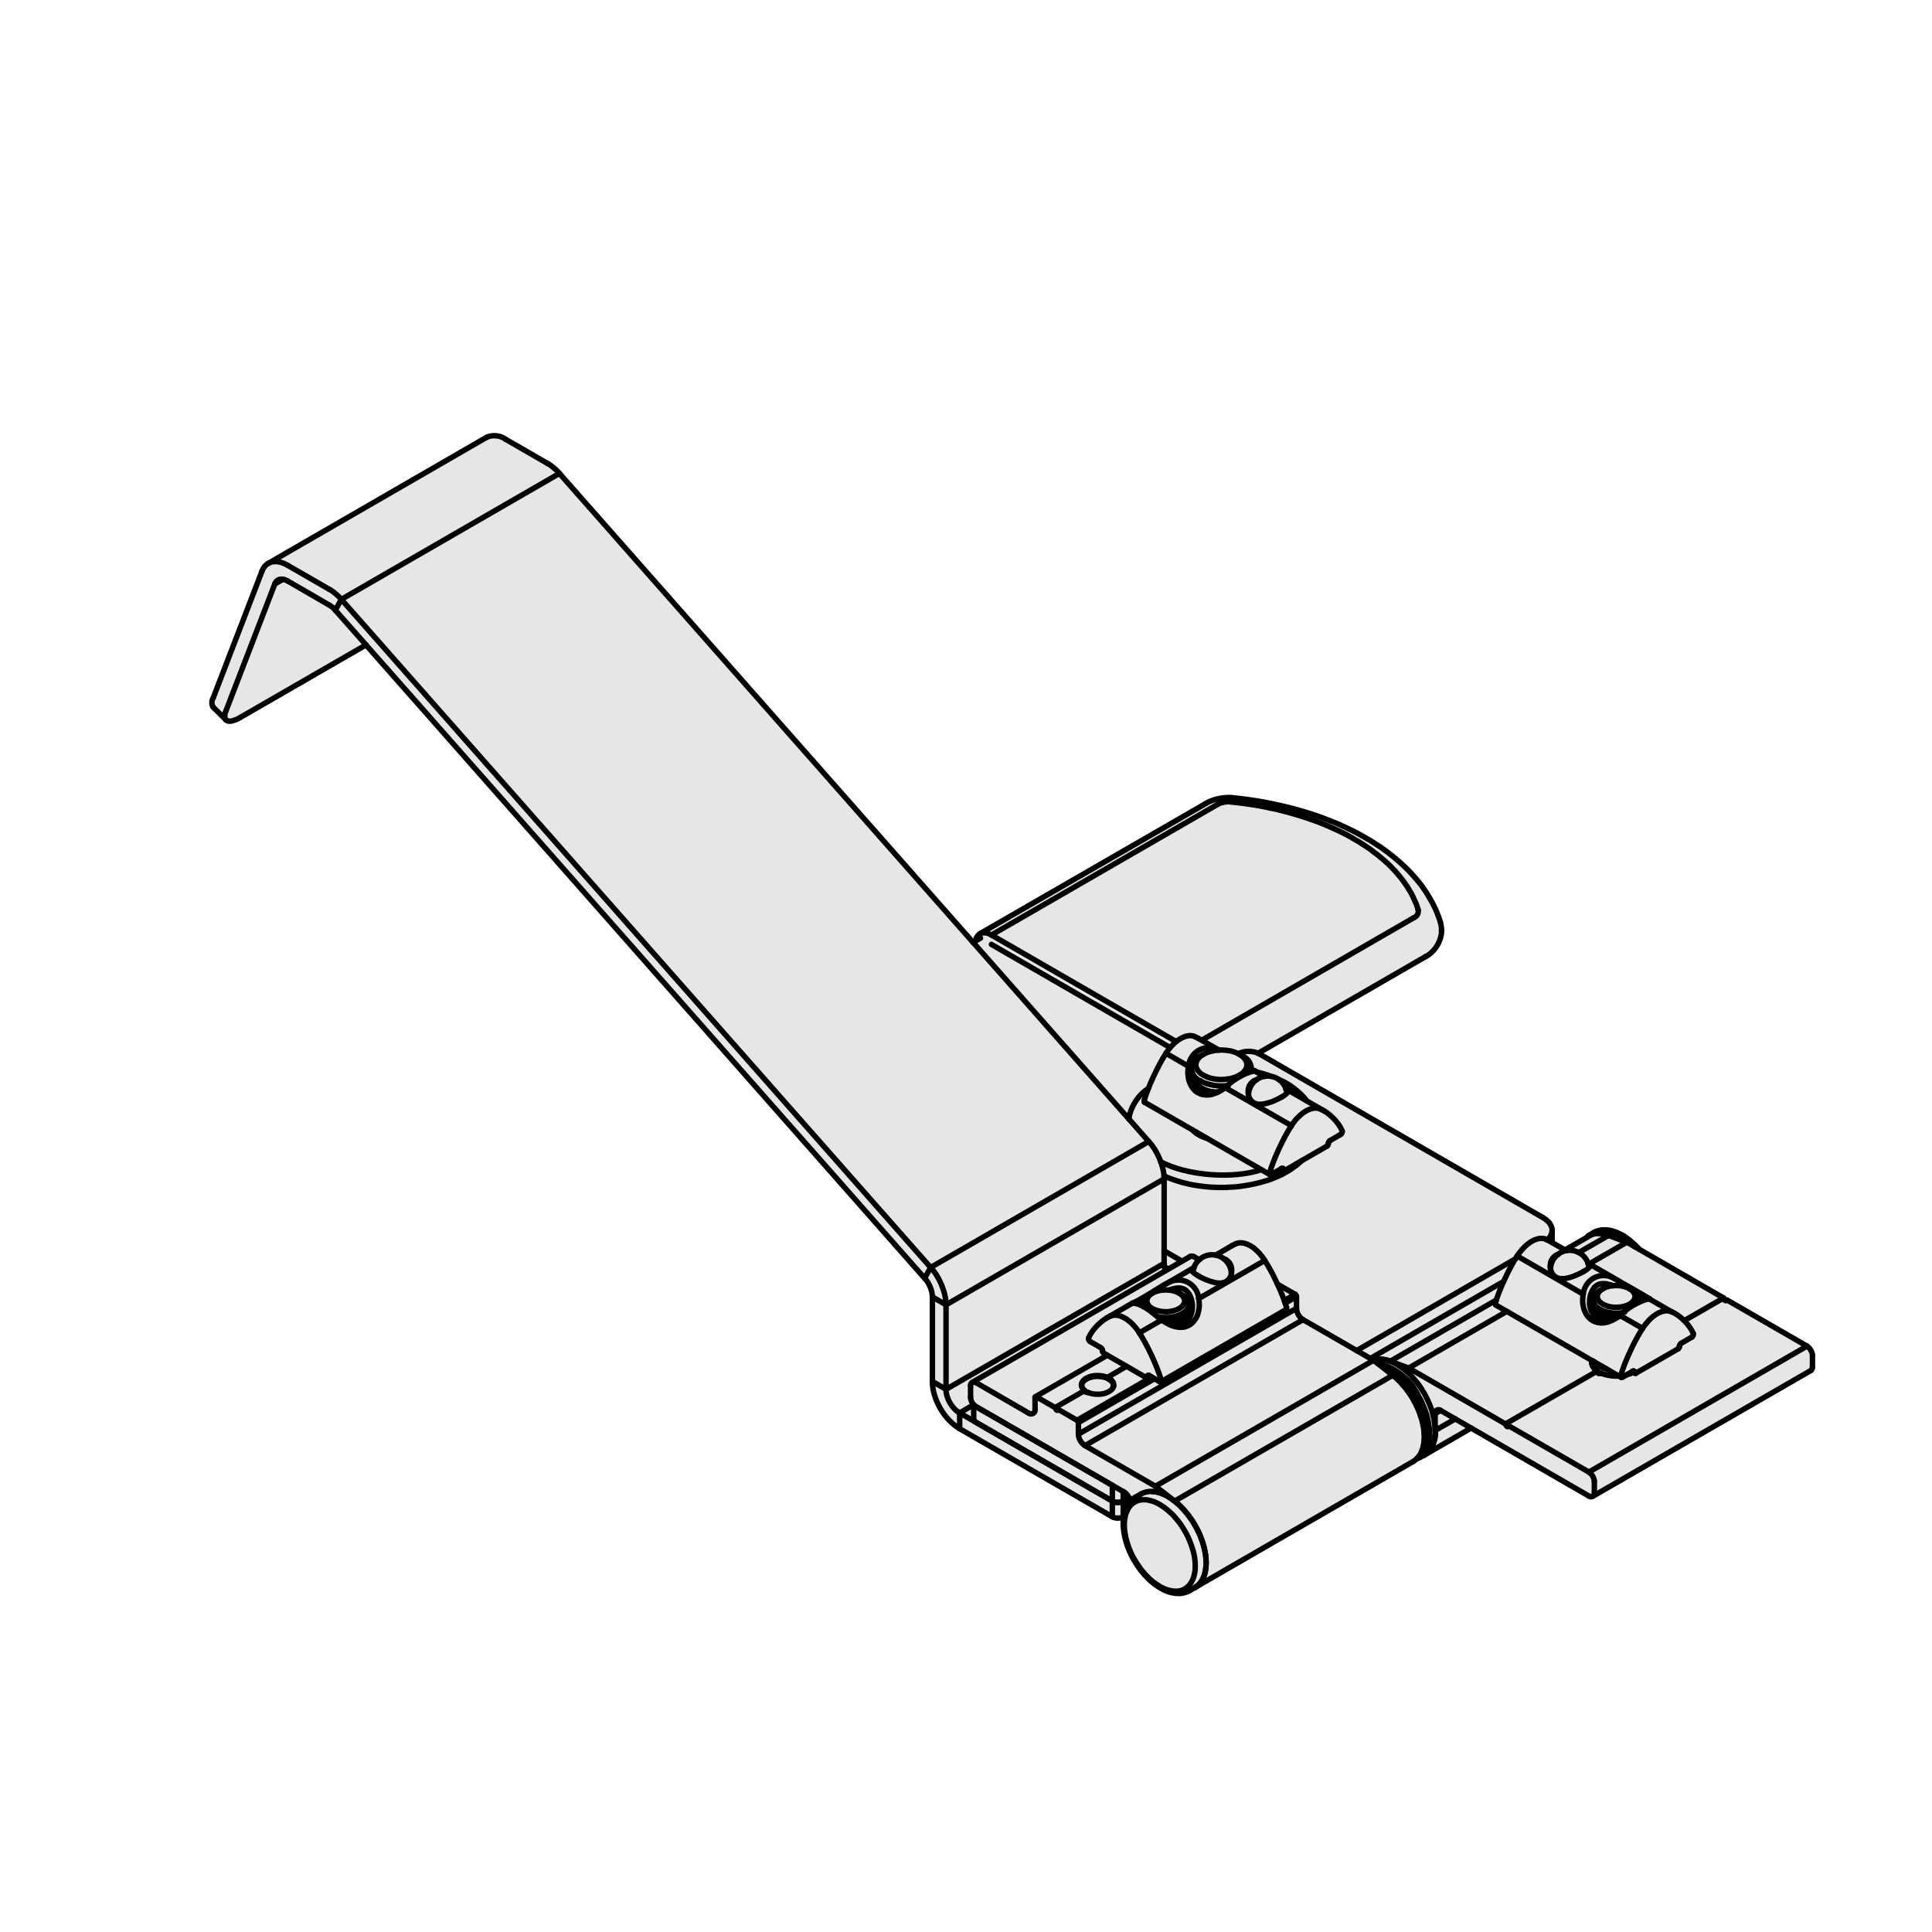 <?xml version="1.0" encoding="utf-8"?>
<!-- Generator: Adobe Illustrator 19.2.1, SVG Export Plug-In . SVG Version: 6.00 Build 0)  -->
<svg version="1.1" xmlns="http://www.w3.org/2000/svg" xmlns:xlink="http://www.w3.org/1999/xlink" x="0px" y="0px"
	 viewBox="0 0 141.73 141.73" style="enable-background:new 0 0 141.73 141.73;" xml:space="preserve">
<style type="text/css">
	.st0{fill:#E6E6E6;}
	.st1{fill:none;stroke:#000000;stroke-width:0.4;stroke-linecap:round;stroke-linejoin:round;stroke-miterlimit:10;}
</style>
<g id="grau">
	<path class="st0" d="M41.14,34.71c0,0-0.64-0.53-0.67-0.58c-0.03-0.05-3.8-2.22-3.8-2.22l-0.86,0.05l-15.45,9l-0.97,0.5l-3.84,10
		l0.17,0.34l0.94,1.05c0,0,0.72,0.02,0.77-0.02c0.05-0.03,9.41-5.47,9.41-5.47l17.92,20.3l11.98,13.66l11.11,12.5l0.36,0.69
		l0.2,0.91l-0.06,6.13l0.23,0.81l0.7,1.55l1.06,0.91l11.3,6.56l0.5,0.02c0,0,0.44-0.25,0.41-0.17c-0.03,0.08-0.13,1.27-0.11,1.33
		s0.48,1.53,0.55,1.58c0.06,0.05,1.39,1.83,1.39,1.83l1.73,0.84l1.31-0.2l1.11-0.61l19.25-11.16l8.89,4.98l0.55-0.3l15.72-9.08
		l-0.06-1.28l-0.41-0.48l-5.97-3.42l-4.42-2.47l-4.61-2.59l-2.23,1.32l0.19,0.29l-0.73-0.06c0,0-1.02-0.53-0.92-0.73
		c0.09-0.2,0.03-1.09,0.03-1.09l-0.5-0.52l-8.33-4.81l-12.56-7.33l12.72-7.41l0.45-0.89l0.16-1.02l-0.8-2.11l-1.7-1.98l-2.14-1.83
		c0,0-2.86-1.5-2.94-1.55c-0.08-0.05-4.14-1.28-4.2-1.31c-0.06-0.03-3.92-0.75-3.92-0.75l-1.39,0.31l-0.89,0.61l-15.69,8.95
		l-0.69,0.94L58.44,54.4L41.14,34.71z"/>
</g>
<g id="Kontur">
	<g id="LINE">
		<line class="st1" x1="71.43" y1="103.05" x2="71.43" y2="104.11"/>
	</g>
	<g id="LINE_1_">
		<line class="st1" x1="113.86" y1="91.15" x2="113.86" y2="90.26"/>
	</g>
	<g id="LINE_2_">
		<line class="st1" x1="92.29" y1="77.27" x2="104.57" y2="70.18"/>
	</g>
	<g id="LINE_3_">
		<line class="st1" x1="88.48" y1="58.93" x2="71.88" y2="68.5"/>
	</g>
	<g id="ARC">
		<path class="st1" d="M105.75,68.25c0.01-0.17-0.04-0.46-0.09-0.62"/>
	</g>
	<g id="ARC_1_">
		<path class="st1" d="M104.57,70.18c0.67-0.32,1.2-1.18,1.18-1.93"/>
	</g>
	<g id="LWPOLYLINE">
		<polyline class="st1" points="105.66,67.63 105.61,67.48 105.52,67.22 105.42,66.96 105.31,66.7 105.19,66.45 105.06,66.2 
			104.92,65.95 104.77,65.7 104.62,65.45 104.45,65.2 104.28,64.96 104.09,64.72 103.9,64.49 103.69,64.25 103.48,64.02 
			103.26,63.79 103.03,63.57 102.8,63.35 102.55,63.13 102.3,62.92 102.04,62.71 101.77,62.5 101.49,62.3 101.21,62.1 100.91,61.91 
			100.62,61.72 100.31,61.54 100,61.36 99.68,61.18 99.36,61.01 99.03,60.85 98.69,60.69 98.35,60.53 98,60.38 97.65,60.24 
			97.29,60.1 96.93,59.96 96.56,59.83 96.19,59.71 95.81,59.59 95.43,59.48 95.05,59.37 94.66,59.27 94.27,59.17 93.87,59.08 
			93.47,58.99 93.07,58.91 92.67,58.83 92.26,58.76 91.85,58.7 91.44,58.64 91.03,58.59 90.61,58.54 90.5,58.53 		"/>
	</g>
	<g id="ARC_2_">
		<path class="st1" d="M90.5,58.53c-0.59-0.1-1.52,0.08-2.02,0.4"/>
	</g>
	<g id="LINE_4_">
		<line class="st1" x1="91.16" y1="77.48" x2="90.92" y2="77.35"/>
	</g>
	<g id="LINE_5_">
		<line class="st1" x1="88.28" y1="77.35" x2="88.16" y2="77.41"/>
	</g>
	<g id="ARC_3_">
		<path class="st1" d="M116.57,92.98c-0.09-0.78-0.79-1.33-1.57-1.25c-0.7,0.07-1.26,0.69-1.25,1.39"/>
	</g>
	<g id="ARC_4_">
		<path class="st1" d="M94.41,80.19c-0.09-0.78-0.79-1.33-1.57-1.24c-0.69,0.07-1.25,0.68-1.25,1.38"/>
	</g>
	<g id="ARC_5_">
		<path class="st1" d="M90.33,93.45c-0.01-0.78-0.65-1.41-1.43-1.4c-0.7,0-1.32,0.56-1.39,1.25"/>
	</g>
	<g id="LINE_6_">
		<line class="st1" x1="83.96" y1="80.86" x2="93.16" y2="86.17"/>
	</g>
	<g id="LINE_7_">
		<line class="st1" x1="93.97" y1="85.75" x2="94.18" y2="85.87"/>
	</g>
	<g id="LINE_8_">
		<line class="st1" x1="89.41" y1="77.03" x2="87.94" y2="76.19"/>
	</g>
	<g id="LINE_9_">
		<line class="st1" x1="97.14" y1="81.5" x2="94.33" y2="79.88"/>
	</g>
	<g id="LINE_10_">
		<line class="st1" x1="92.74" y1="78.96" x2="92.05" y2="78.56"/>
	</g>
	<g id="LINE_11_">
		<line class="st1" x1="85.16" y1="101.37" x2="94.36" y2="96.06"/>
	</g>
	<g id="LINE_12_">
		<line class="st1" x1="84.14" y1="101.07" x2="84.35" y2="100.94"/>
	</g>
	<g id="LINE_13_">
		<line class="st1" x1="83.07" y1="95.6" x2="81.18" y2="96.69"/>
	</g>
	<g id="LINE_14_">
		<line class="st1" x1="90.38" y1="91.38" x2="89.18" y2="92.08"/>
	</g>
	<g id="LINE_15_">
		<line class="st1" x1="87.59" y1="92.99" x2="85.3" y2="94.32"/>
	</g>
	<g id="LINE_16_">
		<line class="st1" x1="109.72" y1="95.73" x2="118.92" y2="101.04"/>
	</g>
	<g id="LINE_17_">
		<line class="st1" x1="119.73" y1="100.62" x2="119.95" y2="100.75"/>
	</g>
	<g id="LINE_18_">
		<line class="st1" x1="118.79" y1="93.99" x2="116.5" y2="92.67"/>
	</g>
	<g id="LINE_19_">
		<line class="st1" x1="114.9" y1="91.75" x2="113.7" y2="91.06"/>
	</g>
	<g id="LWPOLYLINE_1_">
		<polyline class="st1" points="103.92,107.02 103.98,107 104.03,106.98 		"/>
	</g>
	<g id="LINE_20_">
		<line class="st1" x1="104.17" y1="106.92" x2="104.44" y2="106.77"/>
	</g>
	<g id="LINE_21_">
		<line class="st1" x1="116.84" y1="109.77" x2="132.84" y2="100.54"/>
	</g>
	<g id="LINE_22_">
		<line class="st1" x1="104.46" y1="106.76" x2="107.92" y2="104.76"/>
	</g>
	<g id="LWPOLYLINE_2_">
		<polyline class="st1" points="83.3,109.83 83.22,109.87 83.13,109.94 83.03,110.02 82.95,110.11 82.87,110.2 82.79,110.3 
			82.72,110.41 82.66,110.53 82.6,110.65 82.55,110.78 82.51,110.91 82.47,111.05 82.44,111.2 82.42,111.35 82.41,111.5 
			82.4,111.66 82.4,111.83 82.4,111.99 82.42,112.16 82.44,112.34 82.47,112.51 82.5,112.69 82.54,112.86 82.59,113.04 
			82.64,113.22 82.7,113.4 82.77,113.58 82.84,113.76 82.92,113.93 83,114.11 83.09,114.28 83.19,114.45 83.29,114.61 83.39,114.78 
			83.5,114.94 83.61,115.1 83.73,115.25 83.85,115.39 83.97,115.54 84.1,115.67 84.23,115.81 84.36,115.93 84.5,116.05 
			84.63,116.16 84.77,116.27 84.91,116.36 85.06,116.46 85.2,116.54 85.34,116.61 85.48,116.68 85.63,116.74 85.77,116.79 
			85.91,116.83 86.05,116.86 86.19,116.88 86.33,116.89 86.46,116.9 86.59,116.89 86.72,116.88 86.84,116.85 86.96,116.82 
			87.08,116.78 87.19,116.73 87.25,116.69 		"/>
	</g>
	<g id="LINE_23_">
		<line class="st1" x1="83.7" y1="109.6" x2="83.3" y2="109.83"/>
	</g>
	<g id="LINE_24_">
		<line class="st1" x1="87.26" y1="116.69" x2="87.66" y2="116.46"/>
	</g>
	<g id="LINE_25_">
		<line class="st1" x1="116.9" y1="90.43" x2="116.5" y2="90.66"/>
	</g>
	<g id="LWPOLYLINE_3_">
		<polyline class="st1" points="120.24,91.64 120.21,91.6 120.08,91.46 119.95,91.33 119.82,91.21 119.68,91.09 119.55,90.97 
			119.41,90.87 119.27,90.77 119.13,90.67 118.99,90.59 118.84,90.52 118.7,90.45 118.56,90.39 118.41,90.34 118.27,90.3 
			118.13,90.26 117.99,90.24 117.86,90.23 117.72,90.22 117.59,90.22 117.46,90.24 117.34,90.26 117.22,90.29 117.1,90.33 
			116.99,90.38 116.91,90.43 		"/>
	</g>
	<g id="LINE_26_">
		<line class="st1" x1="87.66" y1="116.46" x2="103.66" y2="107.22"/>
	</g>
	<g id="LINE_27_">
		<line class="st1" x1="81.23" y1="99.42" x2="75.96" y2="102.46"/>
	</g>
	<g id="LINE_28_">
		<line class="st1" x1="87.32" y1="92.17" x2="71.32" y2="101.41"/>
	</g>
	<g id="LINE_29_">
		<line class="st1" x1="35.68" y1="32.09" x2="19.68" y2="41.33"/>
	</g>
	<g id="LINE_30_">
		<line class="st1" x1="15.64" y1="51.88" x2="16.58" y2="52.81"/>
	</g>
	<g id="LINE_31_">
		<line class="st1" x1="81.4" y1="101.2" x2="81.34" y2="101.17"/>
	</g>
	<g id="LINE_32_">
		<line class="st1" x1="79.7" y1="101.17" x2="79.68" y2="101.18"/>
	</g>
	<g id="LINE_33_">
		<line class="st1" x1="119.76" y1="94.67" x2="119.54" y2="94.54"/>
	</g>
	<g id="LINE_34_">
		<line class="st1" x1="117.58" y1="94.54" x2="117.37" y2="94.67"/>
	</g>
	<g id="LINE_35_">
		<line class="st1" x1="116.86" y1="95.71" x2="116.86" y2="95.78"/>
	</g>
	<g id="LINE_36_">
		<line class="st1" x1="116.86" y1="96.13" x2="116.86" y2="96.2"/>
	</g>
	<g id="LINE_37_">
		<line class="st1" x1="116.86" y1="99.86" x2="116.86" y2="99.99"/>
	</g>
	<g id="LINE_38_">
		<line class="st1" x1="86.71" y1="94.99" x2="86.5" y2="94.86"/>
	</g>
	<g id="LINE_39_">
		<line class="st1" x1="84.54" y1="94.86" x2="84.33" y2="94.99"/>
	</g>
	<g id="LINE_40_">
		<line class="st1" x1="87.22" y1="96.1" x2="87.22" y2="96.03"/>
	</g>
	<g id="LINE_41_">
		<line class="st1" x1="87.22" y1="96.52" x2="87.22" y2="96.46"/>
	</g>
	<g id="ARC_6_">
		<path class="st1" d="M81.6,110.12c0.22,0.13,0.58,0.13,0.8,0"/>
	</g>
	<g id="LINE_42_">
		<line class="st1" x1="81.6" y1="110.12" x2="81.6" y2="108.96"/>
	</g>
	<g id="LWPOLYLINE_4_">
		<polyline class="st1" points="113.51,90.96 113.59,90.88 113.66,90.8 113.72,90.71 113.77,90.62 113.81,90.53 113.84,90.44 
			113.86,90.35 113.86,90.26 113.86,90.16 113.84,90.07 113.81,89.98 113.77,89.89 113.72,89.8 113.66,89.71 113.59,89.63 
			113.5,89.55 113.41,89.47 113.31,89.4 113.2,89.33 		"/>
	</g>
	<g id="LINE_43_">
		<line class="st1" x1="111.17" y1="92.35" x2="99.52" y2="99.08"/>
	</g>
	<g id="LINE_44_">
		<line class="st1" x1="81.6" y1="108.96" x2="71.6" y2="103.19"/>
	</g>
	<g id="LINE_45_">
		<line class="st1" x1="86.71" y1="92.52" x2="85.4" y2="91.76"/>
	</g>
	<g id="LINE_46_">
		<line class="st1" x1="71.38" y1="69.14" x2="71.93" y2="68.82"/>
	</g>
	<g id="ARC_7_">
		<path class="st1" d="M92.4,77.32c-0.42-0.25-1.12-0.26-1.56-0.02"/>
	</g>
	<g id="LINE_47_">
		<line class="st1" x1="92.4" y1="77.32" x2="113.2" y2="89.33"/>
	</g>
	<g id="LINE_48_">
		<line class="st1" x1="81.6" y1="110.12" x2="71.6" y2="104.34"/>
	</g>
	<g id="LINE_49_">
		<line class="st1" x1="110.3" y1="94.01" x2="100.52" y2="99.66"/>
	</g>
	<g id="LINE_50_">
		<line class="st1" x1="82.82" y1="109.88" x2="82.4" y2="110.12"/>
	</g>
	<g id="ARC_8_">
		<path class="st1" d="M71.43,104.11c0,0.09,0.08,0.2,0.17,0.23"/>
	</g>
	<g id="LINE_51_">
		<line class="st1" x1="85.71" y1="93.09" x2="85.42" y2="92.92"/>
	</g>
	<g id="LINE_52_">
		<line class="st1" x1="72.73" y1="69.28" x2="85.84" y2="76.85"/>
	</g>
	<g id="LWPOLYLINE_5_">
		<polyline class="st1" points="72.73,68.59 72.63,68.54 72.53,68.49 72.44,68.46 72.34,68.44 72.25,68.43 72.16,68.43 72.08,68.44 
			71.99,68.46 71.92,68.49 71.85,68.53 71.79,68.58 71.73,68.64 71.68,68.71 71.63,68.78 71.6,68.87 71.57,68.96 71.55,69.04 		"/>
	</g>
	<g id="LINE_53_">
		<line class="st1" x1="72.73" y1="68.59" x2="86.28" y2="76.41"/>
	</g>
	<g id="LINE_54_">
		<line class="st1" x1="89.32" y1="59.01" x2="72.73" y2="68.59"/>
	</g>
	<g id="ARC_9_">
		<path class="st1" d="M90.32,58.83c-0.29-0.05-0.75,0.03-1,0.18"/>
	</g>
	<g id="LWPOLYLINE_6_">
		<polyline class="st1" points="104.04,66.75 103.96,66.5 103.87,66.26 103.76,66.02 103.65,65.78 103.53,65.54 103.39,65.31 
			103.25,65.07 103.09,64.84 102.93,64.61 102.75,64.38 102.57,64.16 102.38,63.94 102.17,63.72 101.96,63.5 101.74,63.29 
			101.5,63.08 101.26,62.88 101.01,62.67 100.75,62.48 100.49,62.28 100.21,62.09 99.93,61.91 99.63,61.72 99.33,61.55 99.03,61.37 
			98.71,61.2 98.39,61.04 98.06,60.88 97.72,60.73 97.38,60.58 97.03,60.43 96.67,60.29 96.31,60.16 95.94,60.03 95.57,59.91 
			95.19,59.79 94.8,59.68 94.42,59.57 94.02,59.47 93.63,59.37 93.22,59.29 92.82,59.2 92.41,59.12 92,59.05 91.58,58.99 
			91.17,58.93 90.75,58.88 90.32,58.83 		"/>
	</g>
	<g id="ARC_10_">
		<path class="st1" d="M103.72,67.32c0.23-0.08,0.37-0.34,0.31-0.58"/>
	</g>
	<g id="LWPOLYLINE_7_">
		<polyline class="st1" points="88.3,78.89 88.41,78.94 88.52,78.99 88.64,79.04 88.76,79.08 88.89,79.11 89.03,79.14 89.16,79.16 
			89.3,79.18 89.44,79.19 89.58,79.19 89.72,79.19 89.87,79.18 90,79.16 90.14,79.14 90.28,79.12 90.41,79.08 90.53,79.05 90.65,79 
			90.77,78.95 90.87,78.9 90.97,78.84 91.07,78.78 91.15,78.72 91.22,78.65 91.29,78.57 91.35,78.5 91.39,78.42 91.43,78.34 
			91.45,78.26 91.47,78.18 91.47,78.1 91.47,78.02 91.45,77.94 91.42,77.86 91.38,77.78 91.33,77.7 91.27,77.63 91.21,77.55 
			91.13,77.48 91.04,77.42 90.95,77.36 90.85,77.3 90.74,77.25 90.62,77.2 90.5,77.16 90.37,77.12 90.24,77.09 90.11,77.07 
			89.97,77.05 89.83,77.04 89.69,77.03 89.55,77.03 89.41,77.03 89.26,77.05 89.13,77.06 88.99,77.09 88.86,77.12 88.73,77.15 
			88.61,77.19 88.49,77.24 88.38,77.29 88.28,77.35 88.18,77.4 88.09,77.47 88.01,77.54 87.94,77.61 87.88,77.68 87.83,77.76 
			87.79,77.84 87.76,77.92 87.74,78 87.73,78.08 87.73,78.16 87.74,78.24 87.76,78.32 87.8,78.4 87.84,78.48 87.9,78.56 
			87.96,78.63 88.03,78.7 88.11,78.77 88.2,78.83 88.3,78.89 		"/>
	</g>
	<g id="ARC_11_">
		<path class="st1" d="M88.04,77.48c-0.5,0.19-0.75,0.76-0.55,1.25c0.08,0.24,0.34,0.49,0.58,0.56"/>
	</g>
	<g id="ARC_12_">
		<path class="st1" d="M91.78,78.59c0.09-0.45-0.19-0.94-0.62-1.11"/>
	</g>
	<g id="ARC_13_">
		<path class="st1" d="M88.07,79.3c0.52,0.3,1.46,0.45,2.05,0.32"/>
	</g>
	<g id="ARC_14_">
		<path class="st1" d="M87.35,78.94c0.32,0.73,1.21,1.25,2,1.16"/>
	</g>
	<g id="LWPOLYLINE_8_">
		<polyline class="st1" points="91.83,78.57 91.83,78.56 91.8,78.48 		"/>
	</g>
	<g id="ARC_15_">
		<path class="st1" d="M87.37,79.08c0.09,0.28,0.39,0.61,0.66,0.72"/>
	</g>
	<g id="ARC_16_">
		<path class="st1" d="M88.03,79.8c0.29,0.17,0.84,0.33,1.18,0.34"/>
	</g>
	<g id="LWPOLYLINE_9_">
		<polyline class="st1" points="96.86,81.36 96.78,81.32 96.69,81.3 96.59,81.29 96.5,81.29 96.39,81.29 96.29,81.31 96.18,81.34 
			96.08,81.37 95.97,81.42 95.86,81.47 95.75,81.54 95.63,81.61 95.53,81.69 95.42,81.78 95.31,81.88 95.21,81.98 95.1,82.09 
			95.01,82.2 94.91,82.33 94.82,82.45 94.74,82.58 		"/>
	</g>
	<g id="ARC_17_">
		<path class="st1" d="M98.46,82.96c-0.25-0.62-0.98-1.36-1.6-1.6"/>
	</g>
	<g id="ARC_18_">
		<path class="st1" d="M98.35,83.22c0.09-0.05,0.14-0.16,0.11-0.26"/>
	</g>
	<g id="LINE_55_">
		<line class="st1" x1="97.56" y1="83.68" x2="98.35" y2="83.22"/>
	</g>
	<g id="ARC_19_">
		<path class="st1" d="M97.56,83.68c-0.07,0.04-0.12,0.13-0.12,0.21"/>
	</g>
	<g id="LINE_56_">
		<line class="st1" x1="97.44" y1="83.93" x2="97.44" y2="83.88"/>
	</g>
	<g id="ARC_20_">
		<path class="st1" d="M97.36,84.07c0.04-0.03,0.08-0.09,0.08-0.14"/>
	</g>
	<g id="LINE_57_">
		<line class="st1" x1="94.24" y1="85.87" x2="97.36" y2="84.07"/>
	</g>
	<g id="ARC_21_">
		<path class="st1" d="M94.16,85.82c0,0.03,0.01,0.05,0.04,0.06c0.01,0,0.03,0,0.04-0.01"/>
	</g>
	<g id="LINE_58_">
		<line class="st1" x1="94.16" y1="85.78" x2="94.16" y2="85.82"/>
	</g>
	<g id="ARC_22_">
		<path class="st1" d="M94.16,85.78c0.01-0.04-0.02-0.08-0.06-0.08c-0.02,0-0.04,0-0.06,0.02"/>
	</g>
	<g id="LINE_59_">
		<line class="st1" x1="93.25" y1="86.16" x2="94.04" y2="85.71"/>
	</g>
	<g id="LWPOLYLINE_10_">
		<polyline class="st1" points="93.14,86.03 93.13,86.07 93.13,86.11 93.13,86.14 93.15,86.16 93.17,86.17 93.19,86.18 93.22,86.18 
			93.25,86.16 		"/>
	</g>
	<g id="ARC_23_">
		<path class="st1" d="M94.74,82.58c-0.56,0.83-1.33,2.49-1.6,3.45"/>
	</g>
	<g id="ARC_24_">
		<path class="st1" d="M85.54,77.27c-0.56,0.83-1.33,2.49-1.6,3.45"/>
	</g>
	<g id="LINE_60_">
		<line class="st1" x1="87.18" y1="78.22" x2="85.54" y2="77.27"/>
	</g>
	<g id="LWPOLYLINE_11_">
		<polyline class="st1" points="89.89,79.79 89.66,79.94 89.43,80.08 89.18,80.19 88.98,80.26 88.78,80.31 88.57,80.33 88.37,80.32 
			88.18,80.29 88,80.22 87.84,80.14 87.7,80.04 87.57,79.91 87.46,79.77 87.37,79.62 87.29,79.46 87.22,79.27 87.18,79.07 
			87.15,78.87 87.14,78.65 87.15,78.44 87.18,78.22 		"/>
	</g>
	<g id="LINE_61_">
		<line class="st1" x1="94.74" y1="82.58" x2="89.89" y2="79.79"/>
	</g>
	<g id="ARC_25_">
		<path class="st1" d="M92.02,78.56c-0.68,0.13-1.67,0.7-2.13,1.23"/>
	</g>
	<g id="LWPOLYLINE_12_">
		<polyline class="st1" points="94.02,80.48 93.85,80.57 93.67,80.66 93.47,80.75 93.27,80.83 93.05,80.9 92.83,80.96 92.66,80.99 
			92.5,81.01 92.34,81.01 92.17,80.98 92.02,80.92 91.88,80.83 91.77,80.72 91.68,80.59 91.62,80.45 91.57,80.26 91.56,80.08 
			91.57,79.93 91.6,79.79 91.65,79.65 91.74,79.51 91.86,79.38 91.98,79.3 		"/>
	</g>
	<g id="LWPOLYLINE_13_">
		<polyline class="st1" points="91.98,79.3 92.07,79.25 92.15,79.23 		"/>
	</g>
	<g id="LWPOLYLINE_14_">
		<polyline class="st1" points="94.35,79.94 94.38,79.96 94.42,80.01 94.44,80.06 94.44,80.1 94.43,80.15 94.39,80.2 94.34,80.26 
			94.26,80.32 94.17,80.39 94.02,80.48 		"/>
	</g>
	<g id="LWPOLYLINE_15_">
		<polyline class="st1" points="83.94,80.72 83.93,80.76 83.93,80.79 83.93,80.82 83.95,80.85 83.96,80.86 		"/>
	</g>
	<g id="LWPOLYLINE_16_">
		<polyline class="st1" points="87.94,76.19 87.83,76.13 87.66,76.05 		"/>
	</g>
	<g id="LINE_62_">
		<line class="st1" x1="89.31" y1="76.99" x2="89.39" y2="77.04"/>
	</g>
	<g id="LWPOLYLINE_17_">
		<polyline class="st1" points="91.8,78.44 91.85,78.47 91.91,78.5 91.96,78.52 92,78.54 92.03,78.55 92.05,78.56 		"/>
	</g>
	<g id="LWPOLYLINE_18_">
		<polyline class="st1" points="92.05,78.56 92.06,78.57 92.04,78.57 92.02,78.56 		"/>
	</g>
	<g id="ARC_26_">
		<path class="st1" d="M89.31,76.99c-0.75-0.35-1.65-0.02-1.99,0.74c-0.06,0.12-0.13,0.35-0.13,0.49"/>
	</g>
	<g id="ARC_27_">
		<path class="st1" d="M88.6,80.1c0.09,0.02,0.26,0.02,0.36,0.01"/>
	</g>
	<g id="LWPOLYLINE_19_">
		<polyline class="st1" points="87.66,76.05 87.58,76.01 87.49,75.99 87.39,75.98 87.29,75.97 87.19,75.98 87.09,76 86.98,76.02 
			86.88,76.06 86.77,76.11 86.66,76.16 86.54,76.23 86.43,76.3 86.32,76.38 86.22,76.47 86.11,76.56 86.01,76.67 85.9,76.78 
			85.81,76.89 85.71,77.02 85.62,77.14 85.54,77.27 		"/>
	</g>
	<g id="LWPOLYLINE_20_">
		<polyline class="st1" points="85.18,101.23 85.19,101.27 85.19,101.3 85.19,101.33 85.17,101.35 85.15,101.37 85.13,101.38 
			85.1,101.37 85.07,101.36 		"/>
	</g>
	<g id="LINE_63_">
		<line class="st1" x1="85.07" y1="101.36" x2="84.28" y2="100.9"/>
	</g>
	<g id="ARC_28_">
		<path class="st1" d="M84.28,100.9c-0.03-0.03-0.08-0.02-0.1,0.01c-0.01,0.01-0.02,0.04-0.02,0.06"/>
	</g>
	<g id="LINE_64_">
		<line class="st1" x1="84.16" y1="100.97" x2="84.16" y2="101.02"/>
	</g>
	<g id="ARC_29_">
		<path class="st1" d="M84.08,101.06c0.02,0.02,0.05,0.01,0.07-0.01c0.01-0.01,0.01-0.03,0.01-0.04"/>
	</g>
	<g id="LINE_65_">
		<line class="st1" x1="84.08" y1="101.06" x2="80.96" y2="99.26"/>
	</g>
	<g id="ARC_30_">
		<path class="st1" d="M80.88,99.12c0,0.05,0.04,0.11,0.08,0.14"/>
	</g>
	<g id="LINE_66_">
		<line class="st1" x1="80.88" y1="99.12" x2="80.88" y2="99.08"/>
	</g>
	<g id="ARC_31_">
		<path class="st1" d="M80.88,99.08c0-0.08-0.05-0.17-0.12-0.21"/>
	</g>
	<g id="LINE_67_">
		<line class="st1" x1="80.76" y1="98.87" x2="79.97" y2="98.41"/>
	</g>
	<g id="ARC_32_">
		<path class="st1" d="M79.86,98.15c-0.03,0.1,0.02,0.21,0.11,0.26"/>
	</g>
	<g id="ARC_33_">
		<path class="st1" d="M81.46,96.55c-0.62,0.25-1.35,0.98-1.6,1.6"/>
	</g>
	<g id="LWPOLYLINE_21_">
		<polyline class="st1" points="81.46,96.55 81.54,96.52 81.63,96.5 81.73,96.48 81.82,96.48 81.93,96.49 82.03,96.5 82.14,96.53 
			82.24,96.57 82.35,96.61 82.46,96.67 82.58,96.73 82.69,96.8 82.79,96.89 82.9,96.97 83.01,97.07 83.11,97.17 83.21,97.28 
			83.31,97.4 83.41,97.52 83.5,97.65 83.58,97.78 		"/>
	</g>
	<g id="ARC_34_">
		<path class="st1" d="M85.18,101.23c-0.27-0.96-1.04-2.62-1.6-3.45"/>
	</g>
	<g id="ARC_35_">
		<path class="st1" d="M94.38,95.92c-0.27-0.96-1.04-2.62-1.6-3.45"/>
	</g>
	<g id="LINE_68_">
		<line class="st1" x1="85.22" y1="96.83" x2="83.58" y2="97.78"/>
	</g>
	<g id="LWPOLYLINE_22_">
		<polyline class="st1" points="87.94,95.26 87.97,95.53 87.98,95.81 87.95,96.07 87.9,96.29 87.84,96.49 87.75,96.68 87.63,96.85 
			87.5,97.01 87.35,97.14 87.2,97.23 87.04,97.3 86.87,97.35 86.7,97.37 86.53,97.37 86.35,97.35 86.16,97.31 85.97,97.25 
			85.79,97.17 85.6,97.07 85.41,96.96 85.22,96.83 		"/>
	</g>
	<g id="LINE_69_">
		<line class="st1" x1="92.78" y1="92.47" x2="87.94" y2="95.26"/>
	</g>
	<g id="LWPOLYLINE_23_">
		<polyline class="st1" points="85.22,96.83 85.05,96.7 84.88,96.57 84.71,96.43 84.54,96.3 84.38,96.17 84.21,96.06 84.05,95.95 
			83.88,95.85 83.73,95.77 83.58,95.7 83.44,95.66 83.32,95.62 83.22,95.61 83.15,95.6 83.1,95.6 		"/>
	</g>
	<g id="ARC_36_">
		<path class="st1" d="M87.94,95.26c-0.08-0.83-0.82-1.44-1.65-1.35c-0.13,0.01-0.36,0.07-0.47,0.13"/>
	</g>
	<g id="LWPOLYLINE_24_">
		<polyline class="st1" points="83.1,95.6 83.07,95.61 83.06,95.61 		"/>
	</g>
	<g id="LWPOLYLINE_25_">
		<polyline class="st1" points="83.07,95.6 83.09,95.59 83.12,95.58 83.17,95.56 83.22,95.53 83.29,95.5 83.38,95.45 83.47,95.41 
			83.57,95.35 83.69,95.28 83.8,95.22 83.92,95.15 84.04,95.08 84.17,95 84.29,94.93 84.42,94.85 84.55,94.77 84.69,94.68 
			84.83,94.6 84.97,94.51 85.11,94.43 85.25,94.34 85.39,94.26 85.54,94.18 85.68,94.11 85.81,94.04 		"/>
	</g>
	<g id="ARC_37_">
		<path class="st1" d="M83.84,95.59c-0.05,0.03-0.15,0.1-0.19,0.14"/>
	</g>
	<g id="LWPOLYLINE_26_">
		<polyline class="st1" points="85.74,94.64 85.78,94.63 85.93,94.58 86.07,94.54 86.21,94.51 86.35,94.49 86.48,94.48 86.65,94.5 
			86.82,94.55 86.97,94.63 87.1,94.75 87.17,94.84 87.24,94.93 87.34,95.14 87.4,95.3 87.44,95.47 87.47,95.65 87.48,95.83 
			87.47,96 87.45,96.17 87.41,96.34 87.35,96.5 87.3,96.61 87.24,96.7 87.17,96.79 87.09,96.87 87.01,96.94 86.91,97.01 
			86.81,97.06 86.7,97.1 86.49,97.15 86.27,97.16 86.02,97.13 85.77,97.07 85.62,97.02 85.47,96.97 85.33,96.9 		"/>
	</g>
	<g id="LWPOLYLINE_27_">
		<polyline class="st1" points="94.38,95.92 94.39,95.95 94.39,95.99 94.39,96.02 94.37,96.04 94.36,96.06 		"/>
	</g>
	<g id="LWPOLYLINE_28_">
		<polyline class="st1" points="90.38,91.38 90.49,91.32 90.66,91.24 		"/>
	</g>
	<g id="LWPOLYLINE_29_">
		<polyline class="st1" points="90.66,91.24 90.74,91.21 90.83,91.19 90.93,91.17 91.02,91.17 91.13,91.18 91.23,91.19 91.34,91.22 
			91.44,91.26 91.55,91.3 91.67,91.36 91.78,91.42 91.89,91.49 92,91.57 92.1,91.66 92.21,91.76 92.31,91.86 92.42,91.97 
			92.51,92.09 92.61,92.21 92.7,92.34 92.78,92.47 		"/>
	</g>
	<g id="LWPOLYLINE_30_">
		<polyline class="st1" points="89.94,92.41 90.08,92.52 90.2,92.65 90.28,92.8 90.34,92.97 90.36,93.16 90.35,93.35 90.32,93.5 
			90.27,93.64 90.2,93.77 90.1,93.89 89.98,93.99 89.83,94.07 89.67,94.11 89.51,94.13 89.34,94.12 89.13,94.09 88.91,94.03 
			88.74,93.98 88.57,93.91 88.4,93.85 88.21,93.76 88.03,93.67 87.9,93.59 		"/>
	</g>
	<g id="LWPOLYLINE_31_">
		<polyline class="st1" points="87.9,93.59 87.81,93.54 87.74,93.49 87.63,93.42 87.55,93.35 87.5,93.28 87.48,93.22 87.48,93.17 
			87.5,93.13 87.54,93.08 87.57,93.05 		"/>
	</g>
	<g id="LWPOLYLINE_32_">
		<line class="st1" x1="89.77" y1="92.34" x2="89.94" y2="92.41"/>
	</g>
	<g id="ARC_38_">
		<path class="st1" d="M124.11,98.09c0.09-0.05,0.14-0.16,0.11-0.26"/>
	</g>
	<g id="LINE_70_">
		<line class="st1" x1="124.11" y1="98.09" x2="123.32" y2="98.55"/>
	</g>
	<g id="ARC_39_">
		<path class="st1" d="M123.32,98.55c-0.07,0.04-0.12,0.13-0.12,0.21"/>
	</g>
	<g id="LINE_71_">
		<line class="st1" x1="123.2" y1="98.75" x2="123.2" y2="98.8"/>
	</g>
	<g id="ARC_40_">
		<path class="st1" d="M123.12,98.94c0.04-0.03,0.08-0.09,0.08-0.14"/>
	</g>
	<g id="LINE_72_">
		<line class="st1" x1="123.12" y1="98.94" x2="120" y2="100.74"/>
	</g>
	<g id="ARC_41_">
		<path class="st1" d="M119.92,100.69c0,0.03,0.01,0.05,0.04,0.06c0.01,0,0.03,0,0.04-0.01"/>
	</g>
	<g id="LINE_73_">
		<line class="st1" x1="119.92" y1="100.69" x2="119.92" y2="100.65"/>
	</g>
	<g id="ARC_42_">
		<path class="st1" d="M119.92,100.65c0.01-0.04-0.02-0.08-0.06-0.08c-0.02,0-0.04,0-0.06,0.02"/>
	</g>
	<g id="LINE_74_">
		<line class="st1" x1="119.8" y1="100.58" x2="119.01" y2="101.04"/>
	</g>
	<g id="LWPOLYLINE_33_">
		<polyline class="st1" points="119.01,101.04 118.98,101.05 118.95,101.05 118.93,101.05 118.91,101.03 118.9,101.01 
			118.89,100.98 118.89,100.94 118.9,100.9 		"/>
	</g>
	<g id="ARC_43_">
		<path class="st1" d="M120.5,97.45c-0.56,0.83-1.33,2.49-1.6,3.45"/>
	</g>
	<g id="LWPOLYLINE_34_">
		<polyline class="st1" points="120.5,97.45 120.58,97.32 120.67,97.2 120.77,97.08 120.87,96.96 120.97,96.85 121.07,96.75 
			121.18,96.65 121.29,96.56 121.4,96.48 121.51,96.41 121.62,96.34 121.73,96.29 121.84,96.24 121.95,96.21 122.05,96.18 
			122.16,96.16 122.26,96.16 122.35,96.16 122.45,96.17 122.54,96.2 122.62,96.23 		"/>
	</g>
	<g id="ARC_44_">
		<path class="st1" d="M124.22,97.83c-0.25-0.62-0.98-1.36-1.6-1.6"/>
	</g>
	<g id="ARC_45_">
		<path class="st1" d="M111.3,92.14c-0.56,0.83-1.33,2.49-1.6,3.45"/>
	</g>
	<g id="LINE_75_">
		<line class="st1" x1="111.3" y1="92.14" x2="116.14" y2="94.94"/>
	</g>
	<g id="LWPOLYLINE_35_">
		<polyline class="st1" points="118.86,96.51 118.69,96.62 118.51,96.73 118.33,96.83 118.14,96.91 118,96.97 117.84,97.01 
			117.69,97.04 117.54,97.05 117.39,97.05 117.24,97.03 117.1,96.99 116.96,96.94 116.84,96.88 116.73,96.81 116.63,96.73 
			116.53,96.63 116.45,96.53 116.37,96.42 116.31,96.3 116.25,96.17 116.2,96.04 116.16,95.89 116.13,95.74 116.11,95.59 
			116.1,95.43 116.11,95.27 116.12,95.1 116.14,94.94 		"/>
	</g>
	<g id="LINE_76_">
		<line class="st1" x1="118.86" y1="96.51" x2="120.5" y2="97.45"/>
	</g>
	<g id="ARC_46_">
		<path class="st1" d="M120.98,95.28c-0.68,0.13-1.67,0.7-2.13,1.23"/>
	</g>
	<g id="LINE_77_">
		<line class="st1" x1="120.98" y1="95.28" x2="122.62" y2="96.23"/>
	</g>
	<g id="ARC_47_">
		<path class="st1" d="M118.27,93.71c-0.75-0.35-1.65-0.02-1.99,0.74c-0.06,0.12-0.13,0.36-0.13,0.49"/>
	</g>
	<g id="ARC_48_">
		<path class="st1" d="M121.01,95.28c-0.68-0.42-2.04-1.19-2.74-1.57"/>
	</g>
	<g id="LWPOLYLINE_36_">
		<polyline class="st1" points="121.01,95.28 121.02,95.28 121.01,95.28 120.98,95.28 		"/>
	</g>
	<g id="LWPOLYLINE_37_">
		<polyline class="st1" points="118.76,96.58 118.58,96.66 118.39,96.73 118.24,96.77 118.1,96.8 117.95,96.83 117.8,96.84 
			117.68,96.83 117.57,96.82 117.45,96.8 117.34,96.77 117.24,96.72 117.14,96.67 117.05,96.6 116.97,96.53 116.84,96.37 
			116.73,96.18 116.69,96.07 116.66,95.96 116.61,95.72 116.6,95.57 116.61,95.42 116.62,95.27 116.65,95.12 116.68,94.98 
			116.73,94.85 116.79,94.71 116.86,94.59 116.96,94.44 117.1,94.32 117.24,94.23 117.41,94.18 117.51,94.17 117.62,94.16 
			117.84,94.18 118.01,94.22 118.18,94.26 118.34,94.32 		"/>
	</g>
	<g id="ARC_49_">
		<path class="st1" d="M120.43,95.41c-0.04-0.04-0.14-0.11-0.19-0.14"/>
	</g>
	<g id="ARC_50_">
		<path class="st1" d="M109.7,95.59c-0.02,0.04-0.01,0.11,0.03,0.14"/>
	</g>
	<g id="LWPOLYLINE_38_">
		<polyline class="st1" points="113.42,90.92 113.59,91 113.7,91.06 		"/>
	</g>
	<g id="LWPOLYLINE_39_">
		<polyline class="st1" points="111.3,92.14 111.38,92.01 111.47,91.89 111.57,91.77 111.67,91.65 111.77,91.54 111.87,91.44 
			111.98,91.34 112.09,91.25 112.2,91.17 112.31,91.1 112.42,91.03 112.53,90.98 112.64,90.93 112.75,90.9 112.85,90.87 
			112.96,90.85 113.06,90.85 113.15,90.85 113.25,90.86 113.34,90.88 113.42,90.92 		"/>
	</g>
	<g id="LWPOLYLINE_40_">
		<line class="st1" x1="114.14" y1="92.09" x2="114.31" y2="92.02"/>
	</g>
	<g id="LWPOLYLINE_41_">
		<polyline class="st1" points="116.51,92.73 116.54,92.76 116.59,92.82 116.6,92.88 116.59,92.93 116.56,92.98 116.51,93.04 
			116.42,93.12 116.3,93.2 116.18,93.27 		"/>
	</g>
	<g id="LWPOLYLINE_42_">
		<polyline class="st1" points="116.18,93.27 116.09,93.32 115.99,93.38 115.81,93.46 115.63,93.54 115.42,93.63 115.21,93.7 
			115.05,93.74 114.89,93.78 114.74,93.8 114.54,93.8 114.35,93.78 114.24,93.74 114.13,93.69 114.03,93.61 113.92,93.5 
			113.84,93.37 113.78,93.24 113.74,93.11 113.72,92.97 113.72,92.83 113.74,92.69 113.77,92.55 113.83,92.42 113.9,92.3 114,92.2 
			114.14,92.09 		"/>
	</g>
	<g id="LWPOLYLINE_43_">
		<polyline class="st1" points="104.54,106.7 104.44,106.77 104.44,106.77 		"/>
	</g>
	<g id="LWPOLYLINE_44_">
		<polyline class="st1" points="100.75,99.79 100.85,99.76 100.98,99.73 101.1,99.72 101.23,99.71 101.36,99.72 101.5,99.73 
			101.64,99.76 101.78,99.79 101.92,99.84 102.07,99.89 102.21,99.95 102.36,100.03 102.5,100.11 102.65,100.2 102.8,100.3 
			102.94,100.41 103.09,100.52 103.23,100.64 103.37,100.77 103.51,100.91 103.64,101.06 103.77,101.21 103.9,101.36 104.03,101.52 
			104.15,101.69 104.26,101.86 104.37,102.04 104.48,102.21 104.58,102.4 104.67,102.58 104.76,102.77 104.84,102.95 104.92,103.14 
			104.99,103.33 105.05,103.52 105.1,103.71 105.15,103.9 105.19,104.08 105.22,104.27 105.25,104.45 105.27,104.63 105.28,104.8 
			105.28,104.97 105.28,105.14 105.26,105.3 105.24,105.46 105.21,105.61 105.18,105.75 105.14,105.89 105.09,106.02 105.03,106.14 
			104.96,106.25 104.89,106.36 104.82,106.46 104.73,106.55 104.64,106.63 104.54,106.7 		"/>
	</g>
	<g id="ARC_51_">
		<path class="st1" d="M116.96,108.69c0-0.26-0.18-0.57-0.4-0.69"/>
	</g>
	<g id="LINE_78_">
		<line class="st1" x1="116.96" y1="108.69" x2="116.96" y2="109.52"/>
	</g>
	<g id="ARC_52_">
		<path class="st1" d="M116.56,109.75c0.11,0.08,0.26,0.07,0.35-0.04c0.04-0.04,0.06-0.13,0.05-0.19"/>
	</g>
	<g id="LINE_79_">
		<line class="st1" x1="116.56" y1="109.75" x2="105.68" y2="103.47"/>
	</g>
	<g id="ARC_53_">
		<path class="st1" d="M105.68,103.47c-0.11-0.09-0.26-0.07-0.35,0.04c-0.04,0.05-0.06,0.13-0.05,0.19"/>
	</g>
	<g id="LINE_80_">
		<line class="st1" x1="105.28" y1="103.7" x2="105.28" y2="104.94"/>
	</g>
	<g id="ARC_54_">
		<path class="st1" d="M104.44,106.77c0.57-0.35,0.95-1.17,0.85-1.83"/>
	</g>
	<g id="ARC_55_">
		<path class="st1" d="M101.99,99.86c-0.33-0.16-0.9-0.2-1.25-0.08"/>
	</g>
	<g id="LINE_81_">
		<line class="st1" x1="101.99" y1="99.86" x2="103.34" y2="100.36"/>
	</g>
	<g id="ARC_56_">
		<path class="st1" d="M103.41,100.4c-0.02-0.01-0.05-0.03-0.07-0.03"/>
	</g>
	<g id="LINE_82_">
		<line class="st1" x1="103.41" y1="100.4" x2="110.44" y2="104.46"/>
	</g>
	<g id="LINE_83_">
		<line class="st1" x1="110.52" y1="104.6" x2="110.44" y2="104.46"/>
	</g>
	<g id="LWPOLYLINE_45_">
		<polyline class="st1" points="110.6,104.65 110.6,104.65 110.58,104.65 110.57,104.65 110.56,104.64 110.55,104.64 110.54,104.62 
			110.53,104.61 110.52,104.6 		"/>
	</g>
	<g id="LINE_84_">
		<line class="st1" x1="110.68" y1="104.6" x2="110.6" y2="104.65"/>
	</g>
	<g id="LINE_85_">
		<line class="st1" x1="110.68" y1="104.6" x2="116.56" y2="107.99"/>
	</g>
	<g id="LINE_86_">
		<line class="st1" x1="116.56" y1="107.99" x2="132.56" y2="98.75"/>
	</g>
	<g id="ARC_57_">
		<path class="st1" d="M132.96,99.45c0-0.26-0.18-0.57-0.4-0.69"/>
	</g>
	<g id="LINE_87_">
		<line class="st1" x1="132.96" y1="99.45" x2="132.96" y2="100.28"/>
	</g>
	<g id="ARC_58_">
		<path class="st1" d="M117.41,100.71c0.34,0.17,0.97,0.28,1.35,0.23"/>
	</g>
	<g id="ARC_59_">
		<path class="st1" d="M119.32,100.86c0.13-0.03,0.37-0.12,0.49-0.19"/>
	</g>
	<g id="LINE_88_">
		<line class="st1" x1="126.68" y1="95.36" x2="132.56" y2="98.75"/>
	</g>
	<g id="ARC_60_">
		<path class="st1" d="M132.84,100.54c0.08-0.05,0.13-0.17,0.12-0.26"/>
	</g>
	<g id="ARC_61_">
		<path class="st1" d="M117.24,100.72c0.01,0.03,0.04,0.05,0.07,0.05"/>
	</g>
	<g id="ELLIPSE">
		<path class="st1" d="M117.17,100.58c0.02,0.04,0.05,0.11,0.07,0.14"/>
	</g>
	<g id="LINE_89_">
		<line class="st1" x1="110.44" y1="104.46" x2="117.17" y2="100.58"/>
	</g>
	<g id="LINE_90_">
		<line class="st1" x1="119.41" y1="91.16" x2="126.44" y2="95.22"/>
	</g>
	<g id="LINE_91_">
		<line class="st1" x1="123.56" y1="96.88" x2="126.44" y2="95.22"/>
	</g>
	<g id="ARC_62_">
		<path class="st1" d="M116.76,99.8c-0.04,0.3,0.14,0.64,0.41,0.78"/>
	</g>
	<g id="ARC_63_">
		<path class="st1" d="M116.83,99.84c-0.03,0.05-0.06,0.14-0.07,0.19"/>
	</g>
	<g id="ARC_64_">
		<path class="st1" d="M118,90.63c-0.42-0.22-1.09-0.2-1.49,0.04"/>
	</g>
	<g id="ARC_65_">
		<path class="st1" d="M119.41,91.16c-0.02-0.01-0.05-0.03-0.07-0.03"/>
	</g>
	<g id="LINE_92_">
		<line class="st1" x1="118" y1="90.63" x2="119.34" y2="91.13"/>
	</g>
	<g id="ARC_66_">
		<path class="st1" d="M126.52,95.36c0.01,0.03,0.04,0.05,0.07,0.06"/>
	</g>
	<g id="LINE_93_">
		<line class="st1" x1="126.52" y1="95.36" x2="126.44" y2="95.22"/>
	</g>
	<g id="LWPOLYLINE_46_">
		<polyline class="st1" points="84.03,110.02 84.16,110.03 84.29,110.06 84.42,110.09 84.56,110.13 84.7,110.18 84.83,110.24 
			84.97,110.31 85.11,110.39 85.25,110.48 85.39,110.57 85.53,110.68 85.67,110.79 85.8,110.91 85.94,111.03 86.07,111.16 
			86.19,111.3 86.32,111.45 86.44,111.6 86.56,111.75 86.67,111.91 86.78,112.08 86.88,112.25 86.98,112.42 87.07,112.59 
			87.16,112.77 87.24,112.95 87.31,113.13 87.38,113.31 87.44,113.49 87.5,113.67 87.55,113.85 87.59,114.02 87.62,114.2 
			87.65,114.37 87.67,114.54 87.68,114.71 87.68,114.87 87.68,115.03 87.67,115.19 87.65,115.34 87.62,115.48 87.59,115.62 
			87.55,115.75 87.5,115.87 87.44,115.99 87.38,116.1 87.31,116.2 87.24,116.29 87.16,116.38 87.07,116.45 86.98,116.52 
			86.88,116.58 86.78,116.63 86.67,116.67 86.56,116.7 86.44,116.72 86.32,116.73 86.19,116.73 86.07,116.72 85.94,116.7 
			85.8,116.67 85.67,116.64 85.53,116.59 85.39,116.53 85.25,116.47 85.12,116.4 84.98,116.31 84.84,116.22 84.7,116.12 
			84.56,116.02 84.42,115.9 84.29,115.78 84.16,115.65 84.03,115.51 83.9,115.37 83.78,115.22 83.66,115.07 83.55,114.91 
			83.44,114.75 83.33,114.58 83.23,114.41 83.13,114.24 83.04,114.07 82.96,113.89 82.88,113.71 82.81,113.53 82.75,113.35 
			82.69,113.17 82.64,112.99 82.59,112.81 82.56,112.63 82.53,112.46 82.5,112.29 82.49,112.12 82.48,111.95 82.48,111.79 
			82.49,111.64 82.5,111.48 82.53,111.34 82.55,111.2 82.59,111.06 82.64,110.94 82.69,110.82 82.75,110.7 82.81,110.6 82.88,110.5 
			82.96,110.41 83.04,110.33 83.13,110.26 83.23,110.2 83.33,110.14 83.44,110.1 83.55,110.06 83.66,110.04 83.78,110.02 
			83.9,110.02 84.03,110.02 		"/>
	</g>
	<g id="LWPOLYLINE_47_">
		<polyline class="st1" points="84.55,109.42 84.68,109.43 84.82,109.45 84.96,109.49 85.1,109.53 85.24,109.58 85.39,109.64 
			85.53,109.71 85.68,109.79 85.82,109.88 85.97,109.98 86.11,110.08 86.25,110.19 86.4,110.31 86.54,110.44 86.67,110.58 
			86.81,110.72 86.94,110.87 87.07,111.02 87.19,111.18 87.31,111.34 87.43,111.51 87.54,111.68 87.65,111.86 87.75,112.04 
			87.84,112.22 87.93,112.4 88.01,112.59 88.09,112.77 88.16,112.96 88.23,113.15 88.28,113.34 88.33,113.52 88.38,113.71 
			88.41,113.89 88.44,114.07 88.46,114.25 88.47,114.43 88.48,114.6 88.48,114.77 88.47,114.93 88.45,115.08 88.43,115.24 
			88.4,115.38 88.36,115.52 88.31,115.65 88.26,115.78 88.2,115.9 88.13,116.01 88.06,116.11 87.98,116.2 87.89,116.29 87.8,116.36 
			87.7,116.43 87.66,116.46 		"/>
	</g>
	<g id="ARC_67_">
		<path class="st1" d="M84.55,109.42c-0.25-0.04-0.64,0.05-0.85,0.18"/>
	</g>
	<g id="LINE_94_">
		<line class="st1" x1="116.91" y1="90.43" x2="116.9" y2="90.43"/>
	</g>
	<g id="ARC_68_">
		<path class="st1" d="M118,90.63c-0.42-0.21-1.09-0.2-1.49,0.04"/>
	</g>
	<g id="ARC_69_">
		<path class="st1" d="M84.83,109.08c-0.02-0.01-0.05-0.04-0.07-0.05"/>
	</g>
	<g id="LINE_95_">
		<line class="st1" x1="86.17" y1="110.12" x2="84.83" y2="109.08"/>
	</g>
	<g id="LWPOLYLINE_48_">
		<polyline class="st1" points="87.66,116.46 87.74,116.4 87.84,116.33 87.93,116.25 88.01,116.16 88.09,116.06 88.16,115.96 
			88.23,115.84 88.28,115.72 88.33,115.59 88.38,115.45 88.41,115.31 88.44,115.16 88.46,115.01 88.47,114.85 88.48,114.68 
			88.48,114.51 88.47,114.34 88.45,114.16 88.43,113.98 88.39,113.8 88.35,113.61 88.31,113.43 88.25,113.24 88.19,113.05 
			88.12,112.86 88.05,112.67 87.97,112.48 87.88,112.3 87.79,112.12 87.69,111.94 87.58,111.76 87.48,111.58 87.36,111.41 
			87.24,111.24 87.12,111.08 86.99,110.93 86.86,110.78 86.73,110.63 86.59,110.49 86.45,110.36 86.31,110.24 86.17,110.12 		"/>
	</g>
	<g id="LINE_96_">
		<line class="st1" x1="82.88" y1="110.16" x2="82.88" y2="110.19"/>
	</g>
	<g id="ARC_70_">
		<path class="st1" d="M82.88,110.16c0-0.26-0.18-0.57-0.4-0.69"/>
	</g>
	<g id="LINE_97_">
		<line class="st1" x1="71.6" y1="103.19" x2="82.48" y2="109.47"/>
	</g>
	<g id="ARC_71_">
		<path class="st1" d="M71.2,102.5c0,0.26,0.18,0.57,0.4,0.69"/>
	</g>
	<g id="LINE_98_">
		<line class="st1" x1="71.2" y1="101.66" x2="71.2" y2="102.5"/>
	</g>
	<g id="ARC_72_">
		<path class="st1" d="M71.6,101.43c-0.11-0.08-0.26-0.07-0.35,0.04c-0.04,0.04-0.06,0.13-0.05,0.19"/>
	</g>
	<g id="LINE_99_">
		<line class="st1" x1="75.45" y1="103.66" x2="71.6" y2="101.43"/>
	</g>
	<g id="ARC_73_">
		<path class="st1" d="M75.45,103.66c0.13,0.1,0.31,0.08,0.42-0.04c0.05-0.06,0.08-0.16,0.06-0.23"/>
	</g>
	<g id="LINE_100_">
		<line class="st1" x1="75.93" y1="102.52" x2="75.93" y2="103.38"/>
	</g>
	<g id="ARC_74_">
		<path class="st1" d="M76.03,102.47c-0.03-0.02-0.07-0.02-0.09,0.01c-0.01,0.01-0.02,0.03-0.01,0.05"/>
	</g>
	<g id="LINE_101_">
		<line class="st1" x1="77.4" y1="103.26" x2="76.03" y2="102.47"/>
	</g>
	<g id="LINE_102_">
		<line class="st1" x1="77.48" y1="103.39" x2="77.4" y2="103.26"/>
	</g>
	<g id="LWPOLYLINE_49_">
		<polyline class="st1" points="77.56,103.45 77.55,103.45 77.54,103.45 77.53,103.45 77.52,103.44 77.51,103.43 77.5,103.42 
			77.49,103.41 77.48,103.39 		"/>
	</g>
	<g id="LINE_103_">
		<line class="st1" x1="77.64" y1="103.4" x2="77.56" y2="103.45"/>
	</g>
	<g id="LINE_104_">
		<line class="st1" x1="79.01" y1="104.19" x2="77.64" y2="103.4"/>
	</g>
	<g id="ARC_75_">
		<path class="st1" d="M79.11,104.36c0-0.06-0.04-0.14-0.1-0.17"/>
	</g>
	<g id="LINE_105_">
		<line class="st1" x1="79.11" y1="105.21" x2="79.11" y2="104.36"/>
	</g>
	<g id="ARC_76_">
		<path class="st1" d="M79.11,105.21c0,0.31,0.21,0.68,0.48,0.83"/>
	</g>
	<g id="LINE_106_">
		<line class="st1" x1="84.76" y1="109.03" x2="79.59" y2="106.05"/>
	</g>
	<g id="LINE_107_">
		<line class="st1" x1="86.17" y1="110.12" x2="102.17" y2="100.89"/>
	</g>
	<g id="LWPOLYLINE_50_">
		<polyline class="st1" points="103.66,107.22 103.74,107.17 103.84,107.09 103.93,107.01 104.01,106.92 104.09,106.83 
			104.16,106.72 104.23,106.61 104.28,106.48 104.33,106.35 104.38,106.22 104.41,106.07 104.44,105.93 104.46,105.77 
			104.47,105.61 104.48,105.44 104.48,105.27 104.47,105.1 104.45,104.92 104.43,104.74 104.39,104.56 104.35,104.37 104.31,104.19 
			104.25,104 104.19,103.81 104.13,103.62 104.05,103.44 103.97,103.25 103.88,103.06 103.79,102.88 103.69,102.7 103.59,102.52 
			103.48,102.35 103.36,102.17 103.24,102.01 103.12,101.85 102.99,101.69 102.86,101.54 102.73,101.39 102.59,101.26 
			102.45,101.13 102.31,101 102.17,100.89 		"/>
	</g>
	<g id="LINE_108_">
		<line class="st1" x1="102.17" y1="100.89" x2="100.83" y2="99.84"/>
	</g>
	<g id="LINE_109_">
		<line class="st1" x1="84.76" y1="109.03" x2="100.76" y2="99.79"/>
	</g>
	<g id="ARC_77_">
		<path class="st1" d="M100.83,99.84c-0.02-0.01-0.05-0.04-0.07-0.05"/>
	</g>
	<g id="LINE_110_">
		<line class="st1" x1="95.59" y1="96.81" x2="79.59" y2="106.05"/>
	</g>
	<g id="LINE_111_">
		<line class="st1" x1="100.76" y1="99.79" x2="95.59" y2="96.81"/>
	</g>
	<g id="ARC_78_">
		<path class="st1" d="M95.11,95.12c0-0.06-0.04-0.14-0.1-0.17"/>
	</g>
	<g id="LINE_112_">
		<line class="st1" x1="95.11" y1="95.98" x2="95.11" y2="95.12"/>
	</g>
	<g id="LINE_113_">
		<line class="st1" x1="79.11" y1="105.21" x2="95.11" y2="95.98"/>
	</g>
	<g id="LINE_114_">
		<line class="st1" x1="95.01" y1="94.95" x2="93.72" y2="94.21"/>
	</g>
	<g id="LWPOLYLINE_51_">
		<polyline class="st1" points="81.47,101.18 81.53,101.24 81.59,101.3 81.63,101.36 81.67,101.42 81.69,101.48 81.7,101.55 
			81.71,101.61 81.7,101.68 81.68,101.74 81.65,101.8 81.61,101.86 81.56,101.92 81.5,101.98 81.44,102.03 81.36,102.08 
			81.28,102.12 81.19,102.16 81.09,102.2 80.99,102.23 80.88,102.25 80.77,102.27 80.66,102.28 80.55,102.28 80.44,102.28 
			80.32,102.27 80.21,102.26 80.1,102.24 80,102.21 79.9,102.18 79.81,102.14 		"/>
	</g>
	<g id="ARC_79_">
		<path class="st1" d="M95.11,95.98c0,0.31,0.21,0.68,0.48,0.83"/>
	</g>
	<g id="LINE_115_">
		<line class="st1" x1="77.4" y1="103.26" x2="79.57" y2="102.01"/>
	</g>
	<g id="ELLIPSE_1_">
		<path class="st1" d="M79.57,102.01c0.01,0.03,0.04,0.08,0.05,0.1"/>
	</g>
	<g id="LINE_116_">
		<line class="st1" x1="81.23" y1="101.05" x2="82.64" y2="100.23"/>
	</g>
	<g id="LWPOLYLINE_52_">
		<polyline class="st1" points="79.57,102.01 79.5,101.95 79.45,101.89 79.41,101.83 79.37,101.77 79.35,101.71 79.33,101.64 
			79.33,101.58 79.34,101.51 79.36,101.45 79.39,101.39 79.43,101.32 79.48,101.27 79.54,101.21 79.6,101.16 79.68,101.11 
			79.76,101.07 79.85,101.03 79.95,100.99 80.05,100.96 80.16,100.94 80.27,100.92 80.38,100.91 80.49,100.91 80.6,100.91 
			80.72,100.92 80.83,100.93 80.93,100.95 81.04,100.98 81.14,101.01 81.23,101.05 		"/>
	</g>
	<g id="ELLIPSE_2_">
		<path class="st1" d="M81.42,101.22c0.01-0.01,0.04-0.02,0.05-0.03"/>
	</g>
	<g id="ELLIPSE_3_">
		<path class="st1" d="M81.29,101.14c-0.01-0.02-0.04-0.07-0.06-0.09"/>
	</g>
	<g id="LINE_117_">
		<line class="st1" x1="87.98" y1="92.41" x2="87.6" y2="92.2"/>
	</g>
	<g id="ARC_80_">
		<path class="st1" d="M87.6,92.2c-0.07-0.06-0.2-0.07-0.28-0.03"/>
	</g>
	<g id="LINE_118_">
		<line class="st1" x1="41.04" y1="34.73" x2="25.04" y2="43.97"/>
	</g>
	<g id="LINE_119_">
		<line class="st1" x1="84.27" y1="83.74" x2="41.04" y2="34.73"/>
	</g>
	<g id="LINE_120_">
		<line class="st1" x1="84.27" y1="83.74" x2="68.27" y2="92.98"/>
	</g>
	<g id="LINE_121_">
		<line class="st1" x1="68.27" y1="92.98" x2="25.04" y2="43.97"/>
	</g>
	<g id="LINE_122_">
		<line class="st1" x1="25.04" y1="43.97" x2="24.6" y2="44.76"/>
	</g>
	<g id="LINE_123_">
		<line class="st1" x1="67.83" y1="93.77" x2="68.27" y2="92.98"/>
	</g>
	<g id="LINE_124_">
		<line class="st1" x1="67.83" y1="93.77" x2="24.6" y2="44.76"/>
	</g>
	<g id="LINE_125_">
		<line class="st1" x1="82.82" y1="109.88" x2="82.4" y2="110.12"/>
	</g>
	<g id="ARC_81_">
		<path class="st1" d="M81.6,110.12c0.22,0.13,0.58,0.13,0.8,0"/>
	</g>
	<g id="LINE_126_">
		<line class="st1" x1="81.6" y1="110.12" x2="70.4" y2="103.65"/>
	</g>
	<g id="LINE_127_">
		<line class="st1" x1="81.6" y1="111.27" x2="81.6" y2="110.12"/>
	</g>
	<g id="LINE_128_">
		<line class="st1" x1="82.4" y1="110.12" x2="82.4" y2="111.27"/>
	</g>
	<g id="ARC_82_">
		<path class="st1" d="M81.6,111.27c0.22,0.13,0.58,0.13,0.8,0"/>
	</g>
	<g id="LINE_129_">
		<line class="st1" x1="70.4" y1="103.65" x2="70.4" y2="104.81"/>
	</g>
	<g id="LINE_130_">
		<line class="st1" x1="81.6" y1="111.27" x2="70.4" y2="104.81"/>
	</g>
	<g id="LINE_131_">
		<line class="st1" x1="82.43" y1="111.25" x2="82.4" y2="111.27"/>
	</g>
	<g id="ARC_83_">
		<path class="st1" d="M69.4,95.72c0.01-0.87-0.51-2.12-1.13-2.73"/>
	</g>
	<g id="LINE_132_">
		<line class="st1" x1="69.4" y1="95.72" x2="68.4" y2="95.14"/>
	</g>
	<g id="ARC_84_">
		<path class="st1" d="M68.4,95.14c0-0.44-0.25-1.06-0.57-1.37"/>
	</g>
	<g id="ARC_85_">
		<path class="st1" d="M85.4,86.48c0.01-0.87-0.51-2.12-1.13-2.73"/>
	</g>
	<g id="LINE_133_">
		<line class="st1" x1="85.4" y1="86.48" x2="69.4" y2="95.72"/>
	</g>
	<g id="LINE_134_">
		<line class="st1" x1="69.4" y1="101.92" x2="69.4" y2="95.72"/>
	</g>
	<g id="LINE_135_">
		<line class="st1" x1="68.4" y1="101.34" x2="69.4" y2="101.92"/>
	</g>
	<g id="LINE_136_">
		<line class="st1" x1="68.4" y1="101.34" x2="68.4" y2="95.14"/>
	</g>
	<g id="LINE_137_">
		<line class="st1" x1="85.4" y1="92.68" x2="85.4" y2="86.48"/>
	</g>
	<g id="LINE_138_">
		<line class="st1" x1="85.4" y1="92.68" x2="69.4" y2="101.92"/>
	</g>
	<g id="ARC_86_">
		<path class="st1" d="M69.4,101.92c-0.01,0.64,0.44,1.42,1,1.73"/>
	</g>
	<g id="ARC_87_">
		<path class="st1" d="M68.4,101.34c-0.01,1.28,0.88,2.83,2,3.46"/>
	</g>
	<g id="ARC_88_">
		<path class="st1" d="M85.4,92.68c0,0.15,0.04,0.4,0.09,0.54"/>
	</g>
	<g id="ARC_89_">
		<path class="st1" d="M41.04,34.73c-0.19-0.24-0.6-0.59-0.87-0.73"/>
	</g>
	<g id="ARC_90_">
		<path class="st1" d="M25.04,43.97c-0.19-0.24-0.6-0.59-0.87-0.73"/>
	</g>
	<g id="ARC_91_">
		<path class="st1" d="M24.6,44.76c-0.09-0.12-0.3-0.29-0.43-0.37"/>
	</g>
	<g id="LINE_139_">
		<line class="st1" x1="24.17" y1="43.24" x2="21.1" y2="41.47"/>
	</g>
	<g id="LINE_140_">
		<line class="st1" x1="24.17" y1="44.4" x2="21.1" y2="42.62"/>
	</g>
	<g id="LINE_141_">
		<line class="st1" x1="40.17" y1="34" x2="37.1" y2="32.23"/>
	</g>
	<g id="LWPOLYLINE_53_">
		<polyline class="st1" points="21.1,41.47 20.97,41.4 20.84,41.34 20.71,41.29 20.59,41.25 20.46,41.22 20.34,41.2 20.23,41.2 
			20.11,41.2 20,41.21 19.9,41.24 19.8,41.27 19.7,41.32 19.61,41.37 19.53,41.44 19.45,41.51 19.38,41.6 19.32,41.69 19.27,41.79 
			19.22,41.9 		"/>
	</g>
	<g id="LWPOLYLINE_54_">
		<polyline class="st1" points="21.1,42.62 21.01,42.58 20.92,42.54 20.84,42.51 20.75,42.5 20.67,42.49 20.6,42.49 20.52,42.5 
			20.45,42.52 20.39,42.55 20.33,42.59 20.28,42.64 20.23,42.7 20.19,42.77 20.16,42.84 		"/>
	</g>
	<g id="ARC_92_">
		<path class="st1" d="M37.1,32.23c-0.37-0.29-1-0.36-1.41-0.14"/>
	</g>
	<g id="LINE_142_">
		<line class="st1" x1="20.16" y1="42.84" x2="16.58" y2="52.14"/>
	</g>
	<g id="LINE_143_">
		<line class="st1" x1="19.22" y1="41.9" x2="15.64" y2="51.2"/>
	</g>
	<g id="LINE_144_">
		<line class="st1" x1="26.85" y1="47.31" x2="17.63" y2="52.63"/>
	</g>
	<g id="LWPOLYLINE_55_">
		<polyline class="st1" points="16.58,52.14 16.54,52.23 16.51,52.33 16.5,52.42 16.49,52.5 16.49,52.57 16.49,52.64 16.51,52.7 
			16.53,52.76 16.57,52.8 16.61,52.84 16.66,52.87 16.71,52.89 16.78,52.9 16.85,52.91 16.93,52.9 17.01,52.89 17.1,52.86 
			17.2,52.83 17.3,52.8 17.41,52.75 17.52,52.69 17.63,52.63 		"/>
	</g>
	<g id="ARC_93_">
		<path class="st1" d="M15.64,51.2c-0.13,0.19-0.13,0.49,0,0.68"/>
	</g>
	<g id="LWPOLYLINE_56_">
		<polyline class="st1" points="79.72,102.13 79.64,102.08 79.58,102.04 		"/>
	</g>
	<g id="LWPOLYLINE_57_">
		<polyline class="st1" points="79.41,101.83 79.39,101.79 79.37,101.73 79.36,101.67 79.36,101.6 79.37,101.54 79.39,101.47 
			79.43,101.41 79.47,101.35 79.52,101.29 79.59,101.24 79.66,101.19 79.74,101.14 79.82,101.1 79.92,101.07 80.02,101.04 
			80.12,101.01 80.23,100.99 80.34,100.98 80.45,100.97 80.56,100.97 80.67,100.98 80.78,100.99 80.89,101.01 81,101.03 
			81.1,101.06 81.19,101.09 81.28,101.13 81.36,101.18 81.43,101.23 81.5,101.28 81.55,101.34 81.6,101.39 81.64,101.46 
			81.66,101.52 81.68,101.58 81.68,101.65 81.68,101.71 81.66,101.78 81.63,101.83 		"/>
	</g>
	<g id="LINE_145_">
		<line class="st1" x1="79.78" y1="102.16" x2="79.72" y2="102.13"/>
	</g>
	<g id="LWPOLYLINE_58_">
		<polyline class="st1" points="85.39,86.27 85.42,86.28 85.64,86.37 85.86,86.46 86.08,86.54 86.32,86.62 86.55,86.69 86.79,86.76 
			87.04,86.82 87.29,86.88 87.55,86.93 87.8,86.97 88.06,87.01 88.33,87.04 88.59,87.07 88.86,87.09 89.12,87.1 89.39,87.11 
			89.66,87.11 89.93,87.11 90.2,87.09 90.46,87.08 90.73,87.06 90.99,87.03 91.25,86.99 91.51,86.95 91.77,86.9 92.02,86.85 
			92.27,86.79 92.51,86.73 92.75,86.66 92.99,86.59 93.22,86.51 93.44,86.42 93.66,86.33 93.87,86.24 94.08,86.14 94.27,86.03 
			94.47,85.92 94.65,85.81 94.82,85.69 94.99,85.57 95.15,85.45 95.3,85.32 95.44,85.19 95.47,85.16 		"/>
	</g>
	<g id="ARC_94_">
		<path class="st1" d="M84.24,79.86c-0.71,0.41-1.36,1.42-1.42,2.24"/>
	</g>
	<g id="ARC_95_">
		<path class="st1" d="M85.15,85.23c1.93,1.02,5.3,1.28,7.37,0.58"/>
	</g>
	<g id="ARC_96_">
		<path class="st1" d="M95.87,80.77c-0.41-0.59-1.37-1.33-2.05-1.57"/>
	</g>
	<g id="ARC_97_">
		<path class="st1" d="M93.22,78.95c-0.26-0.1-0.76-0.25-1.03-0.31"/>
	</g>
	<g id="ARC_98_">
		<path class="st1" d="M87.49,82.9c0.22,0.25,0.69,0.52,1.01,0.59"/>
	</g>
	<g id="ARC_99_">
		<path class="st1" d="M104.22,103.89c-0.17-0.74-0.8-1.83-1.36-2.35"/>
	</g>
	<g id="ARC_100_">
		<path class="st1" d="M104.48,105.21c0.15-1.75-0.99-3.76-2.57-4.53"/>
	</g>
	<g id="LWPOLYLINE_59_">
		<polyline class="st1" points="117.18,95.07 117.19,95 117.21,94.93 117.25,94.86 117.29,94.79 117.34,94.73 117.4,94.67 
			117.48,94.61 117.56,94.56 117.64,94.51 117.74,94.46 117.84,94.42 117.95,94.39 118.06,94.36 118.18,94.34 118.29,94.32 
			118.42,94.31 118.54,94.31 118.66,94.31 118.78,94.32 118.9,94.33 119.02,94.35 119.13,94.38 119.24,94.41 119.34,94.45 
			119.44,94.49 119.53,94.54 119.62,94.59 119.69,94.64 119.76,94.7 119.81,94.77 119.86,94.83 119.9,94.9 119.92,94.97 
			119.94,95.04 119.95,95.11 119.94,95.18 119.92,95.25 119.89,95.32 119.86,95.39 119.81,95.45 119.75,95.51 119.68,95.57 
			119.61,95.63 119.52,95.68 119.43,95.73 119.33,95.77 119.23,95.8 119.12,95.84 119.01,95.86 118.89,95.88 118.77,95.89 
			118.65,95.9 118.52,95.9 118.4,95.9 118.28,95.89 118.16,95.87 118.05,95.85 117.94,95.82 117.83,95.78 117.73,95.74 117.63,95.7 
			117.55,95.65 117.47,95.59 117.4,95.54 117.34,95.48 117.28,95.41 117.24,95.35 117.21,95.28 117.19,95.21 117.18,95.14 
			117.18,95.07 		"/>
	</g>
	<g id="LWPOLYLINE_60_">
		<polyline class="st1" points="117.37,94.67 117.32,94.69 117.23,94.75 117.15,94.82 117.08,94.88 117.02,94.95 116.97,95.02 
			116.93,95.1 116.9,95.17 116.88,95.25 116.87,95.33 116.87,95.4 116.89,95.48 116.91,95.56 116.94,95.63 116.99,95.71 
			117.04,95.78 117.1,95.85 117.17,95.91 117.25,95.97 117.34,96.03 117.44,96.09 117.54,96.13 117.66,96.18 117.77,96.22 
			117.89,96.25 118.02,96.28 118.15,96.3 118.28,96.32 118.41,96.33 118.55,96.33 118.68,96.33 118.81,96.32 118.95,96.31 
			119.08,96.28 119.18,96.26 		"/>
	</g>
	<g id="ARC_101_">
		<path class="st1" d="M120.23,95.51c0.07-0.35-0.14-0.72-0.47-0.85"/>
	</g>
	<g id="LWPOLYLINE_61_">
		<polyline class="st1" points="118.49,96.69 118.48,96.69 118.34,96.68 118.21,96.67 118.08,96.65 117.95,96.62 117.83,96.59 
			117.71,96.56 117.59,96.52 117.49,96.47 117.39,96.42 117.29,96.36 117.21,96.3 117.13,96.24 117.06,96.17 117,96.1 116.96,96.03 
			116.92,95.95 116.89,95.88 116.87,95.8 116.86,95.72 116.87,95.64 116.88,95.57 116.9,95.52 		"/>
	</g>
	<g id="LWPOLYLINE_62_">
		<polyline class="st1" points="118.33,96.75 118.21,96.73 118.08,96.72 117.95,96.69 117.83,96.66 117.71,96.62 117.59,96.58 
			117.49,96.53 117.39,96.48 117.29,96.43 117.21,96.37 117.13,96.3 117.06,96.23 117,96.16 116.96,96.09 116.92,96.02 
			116.89,95.94 116.87,95.86 116.86,95.79 116.86,95.78 		"/>
	</g>
	<g id="ARC_102_">
		<path class="st1" d="M116.89,95.96c-0.08,0.24,0.03,0.56,0.24,0.7"/>
	</g>
	<g id="ARC_103_">
		<path class="st1" d="M116.86,96.2c0,0.1,0.04,0.25,0.1,0.33"/>
	</g>
	<g id="LWPOLYLINE_63_">
		<polyline class="st1" points="116.88,96.43 116.88,96.41 116.89,96.38 		"/>
	</g>
	<g id="ARC_104_">
		<path class="st1" d="M117.02,99.94c0.17,0.21,0.56,0.43,0.83,0.48"/>
	</g>
	<g id="LWPOLYLINE_64_">
		<polyline class="st1" points="86.09,96.16 85.98,96.18 85.86,96.2 85.74,96.22 85.62,96.23 85.5,96.23 85.38,96.22 85.26,96.21 
			85.14,96.2 85.02,96.17 84.91,96.14 84.8,96.11 84.7,96.07 84.6,96.03 84.52,95.98 84.44,95.93 84.36,95.87 84.3,95.81 
			84.25,95.74 84.21,95.68 84.17,95.61 84.15,95.54 84.14,95.47 84.14,95.4 84.15,95.33 84.17,95.26 84.2,95.19 84.24,95.12 
			84.29,95.06 84.35,95 84.42,94.94 84.5,94.89 84.59,94.84 84.68,94.79 84.79,94.75 84.89,94.72 85,94.69 85.12,94.66 85.24,94.65 
			85.36,94.64 85.48,94.63 85.6,94.63 85.72,94.64 85.84,94.65 85.96,94.67 86.08,94.7 86.19,94.73 86.29,94.77 86.39,94.81 
			86.48,94.85 86.56,94.9 86.64,94.96 86.71,95.02 86.77,95.08 86.81,95.15 86.85,95.21 86.88,95.28 86.9,95.35 86.9,95.42 
			86.9,95.49 86.88,95.56 86.86,95.63 86.82,95.7 86.77,95.77 86.72,95.83 86.65,95.89 86.58,95.94 86.49,96 86.4,96.04 
			86.31,96.09 86.2,96.12 86.09,96.16 		"/>
	</g>
	<g id="LWPOLYLINE_65_">
		<polyline class="st1" points="84.91,96.59 84.94,96.6 85.07,96.62 85.2,96.64 85.33,96.65 85.47,96.65 85.6,96.65 85.74,96.65 
			85.87,96.63 86,96.61 86.13,96.59 86.25,96.56 86.37,96.52 86.48,96.48 86.59,96.43 86.69,96.38 86.78,96.33 86.87,96.27 
			86.95,96.2 87.01,96.14 87.07,96.07 87.12,95.99 87.16,95.92 87.19,95.84 87.2,95.77 87.21,95.69 87.21,95.61 87.19,95.53 
			87.17,95.46 87.13,95.38 87.08,95.31 87.03,95.24 86.96,95.17 86.89,95.11 86.81,95.05 86.71,94.99 		"/>
	</g>
	<g id="ARC_105_">
		<path class="st1" d="M84.33,94.99c-0.33,0.13-0.54,0.5-0.47,0.85"/>
	</g>
	<g id="LWPOLYLINE_66_">
		<polyline class="st1" points="87.18,95.84 87.19,95.85 87.21,95.93 87.22,96 87.21,96.08 87.2,96.16 87.18,96.24 87.15,96.31 
			87.1,96.39 87.05,96.46 86.99,96.53 86.91,96.59 86.83,96.65 86.74,96.71 86.65,96.77 86.54,96.82 86.43,96.86 86.31,96.9 
			86.19,96.93 86.07,96.96 85.94,96.98 85.8,97 85.67,97.01 85.58,97.01 		"/>
	</g>
	<g id="ARC_106_">
		<path class="st1" d="M86.94,96.99c0.21-0.15,0.32-0.47,0.25-0.71"/>
	</g>
	<g id="ARC_107_">
		<path class="st1" d="M87.13,96.84c0.05-0.08,0.1-0.22,0.09-0.32"/>
	</g>
	<g id="LINE_146_">
		<line class="st1" x1="87.19" y1="96.7" x2="87.2" y2="96.75"/>
	</g>
	<g id="LINE_147_">
		<line class="st1" x1="82.4" y1="109.42" x2="82.4" y2="110.12"/>
	</g>
	<g id="LINE_148_">
		<line class="st1" x1="88.16" y1="76.31" x2="103.72" y2="67.32"/>
	</g>
	<g id="ARC_108_">
		<path class="st1" d="M87.74,83.04c0,0.03,0.02,0.07,0.03,0.1"/>
	</g>
	<g id="LINE_149_">
		<line class="st1" x1="94.16" y1="85.78" x2="94.04" y2="85.71"/>
	</g>
	<g id="LINE_150_">
		<line class="st1" x1="94.16" y1="85.82" x2="94" y2="85.73"/>
	</g>
	<g id="LINE_151_">
		<line class="st1" x1="84.28" y1="100.9" x2="84.16" y2="100.97"/>
	</g>
	<g id="LINE_152_">
		<line class="st1" x1="84.32" y1="100.93" x2="84.16" y2="101.02"/>
	</g>
	<g id="LINE_153_">
		<line class="st1" x1="119.8" y1="100.58" x2="119.92" y2="100.65"/>
	</g>
	<g id="LINE_154_">
		<line class="st1" x1="119.76" y1="100.6" x2="119.92" y2="100.69"/>
	</g>
	<g id="ARC_109_">
		<path class="st1" d="M103.98,102.27c-0.46-1.05-1.78-2.07-2.91-2.25"/>
	</g>
	<g id="LWPOLYLINE_67_">
		<polyline class="st1" points="104.08,106.84 104.12,106.82 104.21,106.75 104.3,106.67 104.39,106.58 104.46,106.49 
			104.54,106.39 104.6,106.27 104.66,106.16 104.71,106.03 104.75,105.9 104.79,105.76 104.82,105.61 104.84,105.46 104.85,105.3 
			104.86,105.14 104.85,104.97 104.85,104.8 104.83,104.63 104.8,104.45 104.77,104.27 104.73,104.09 104.69,103.91 104.63,103.72 
			104.57,103.54 104.51,103.35 104.43,103.17 104.35,102.99 104.27,102.8 104.18,102.62 104.08,102.45 103.98,102.27 		"/>
	</g>
	<g id="LINE_155_">
		<line class="st1" x1="106.76" y1="104.09" x2="105.28" y2="104.94"/>
	</g>
	<g id="LINE_156_">
		<line class="st1" x1="118" y1="90.63" x2="115.81" y2="91.89"/>
	</g>
	<g id="LINE_157_">
		<line class="st1" x1="109.77" y1="95.37" x2="101.99" y2="99.86"/>
	</g>
	<g id="LINE_158_">
		<line class="st1" x1="105.68" y1="103.47" x2="105.28" y2="103.7"/>
	</g>
	<g id="LINE_159_">
		<line class="st1" x1="103.34" y1="100.36" x2="110.54" y2="96.2"/>
	</g>
	<g id="LINE_160_">
		<line class="st1" x1="116.58" y1="92.72" x2="119.34" y2="91.13"/>
	</g>
	<g id="LWPOLYLINE_68_">
		<polyline class="st1" points="119.92,91.46 119.81,91.34 119.67,91.21 119.53,91.09 119.38,90.97 119.24,90.86 119.1,90.76 
			118.95,90.67 118.81,90.58 118.66,90.51 118.52,90.44 118.37,90.39 118.23,90.34 118.09,90.3 117.95,90.27 117.82,90.25 
			117.68,90.25 117.55,90.25 117.43,90.26 117.3,90.28 117.19,90.31 117.07,90.35 116.96,90.4 116.91,90.43 		"/>
	</g>
	<g id="LINE_161_">
		<line class="st1" x1="79.01" y1="104.19" x2="84.49" y2="101.02"/>
	</g>
	<g id="LINE_162_">
		<line class="st1" x1="94.21" y1="95.41" x2="95.01" y2="94.95"/>
	</g>
	<g id="LINE_163_">
		<line class="st1" x1="95.11" y1="95.12" x2="94.28" y2="95.6"/>
	</g>
	<g id="LINE_164_">
		<line class="st1" x1="84.69" y1="101.14" x2="79.11" y2="104.36"/>
	</g>
	<g id="LINE_165_">
		<line class="st1" x1="71.43" y1="103.05" x2="70.4" y2="103.65"/>
	</g>
	<g id="LINE_166_">
		<line class="st1" x1="20.75" y1="42.5" x2="20.16" y2="42.84"/>
	</g>
	<g id="ARC_110_">
		<path class="st1" d="M116.86,99.85c-0.02,0.05-0.04,0.13-0.05,0.19"/>
	</g>
	<g id="ARC_111_">
		<path class="st1" d="M116.82,100.04c0,0.04,0,0.13,0.01,0.17"/>
	</g>
	<g id="ARC_112_">
		<path class="st1" d="M116.86,99.99c0.03,0.34,0.33,0.68,0.66,0.77"/>
	</g>
	<g id="ARC_113_">
		<path class="st1" d="M119.6,100.76c0.05-0.02,0.15-0.07,0.2-0.1"/>
	</g>
	<g id="LINE_167_">
		<line class="st1" x1="116.99" y1="90.44" x2="114.8" y2="91.7"/>
	</g>
</g>
</svg>
